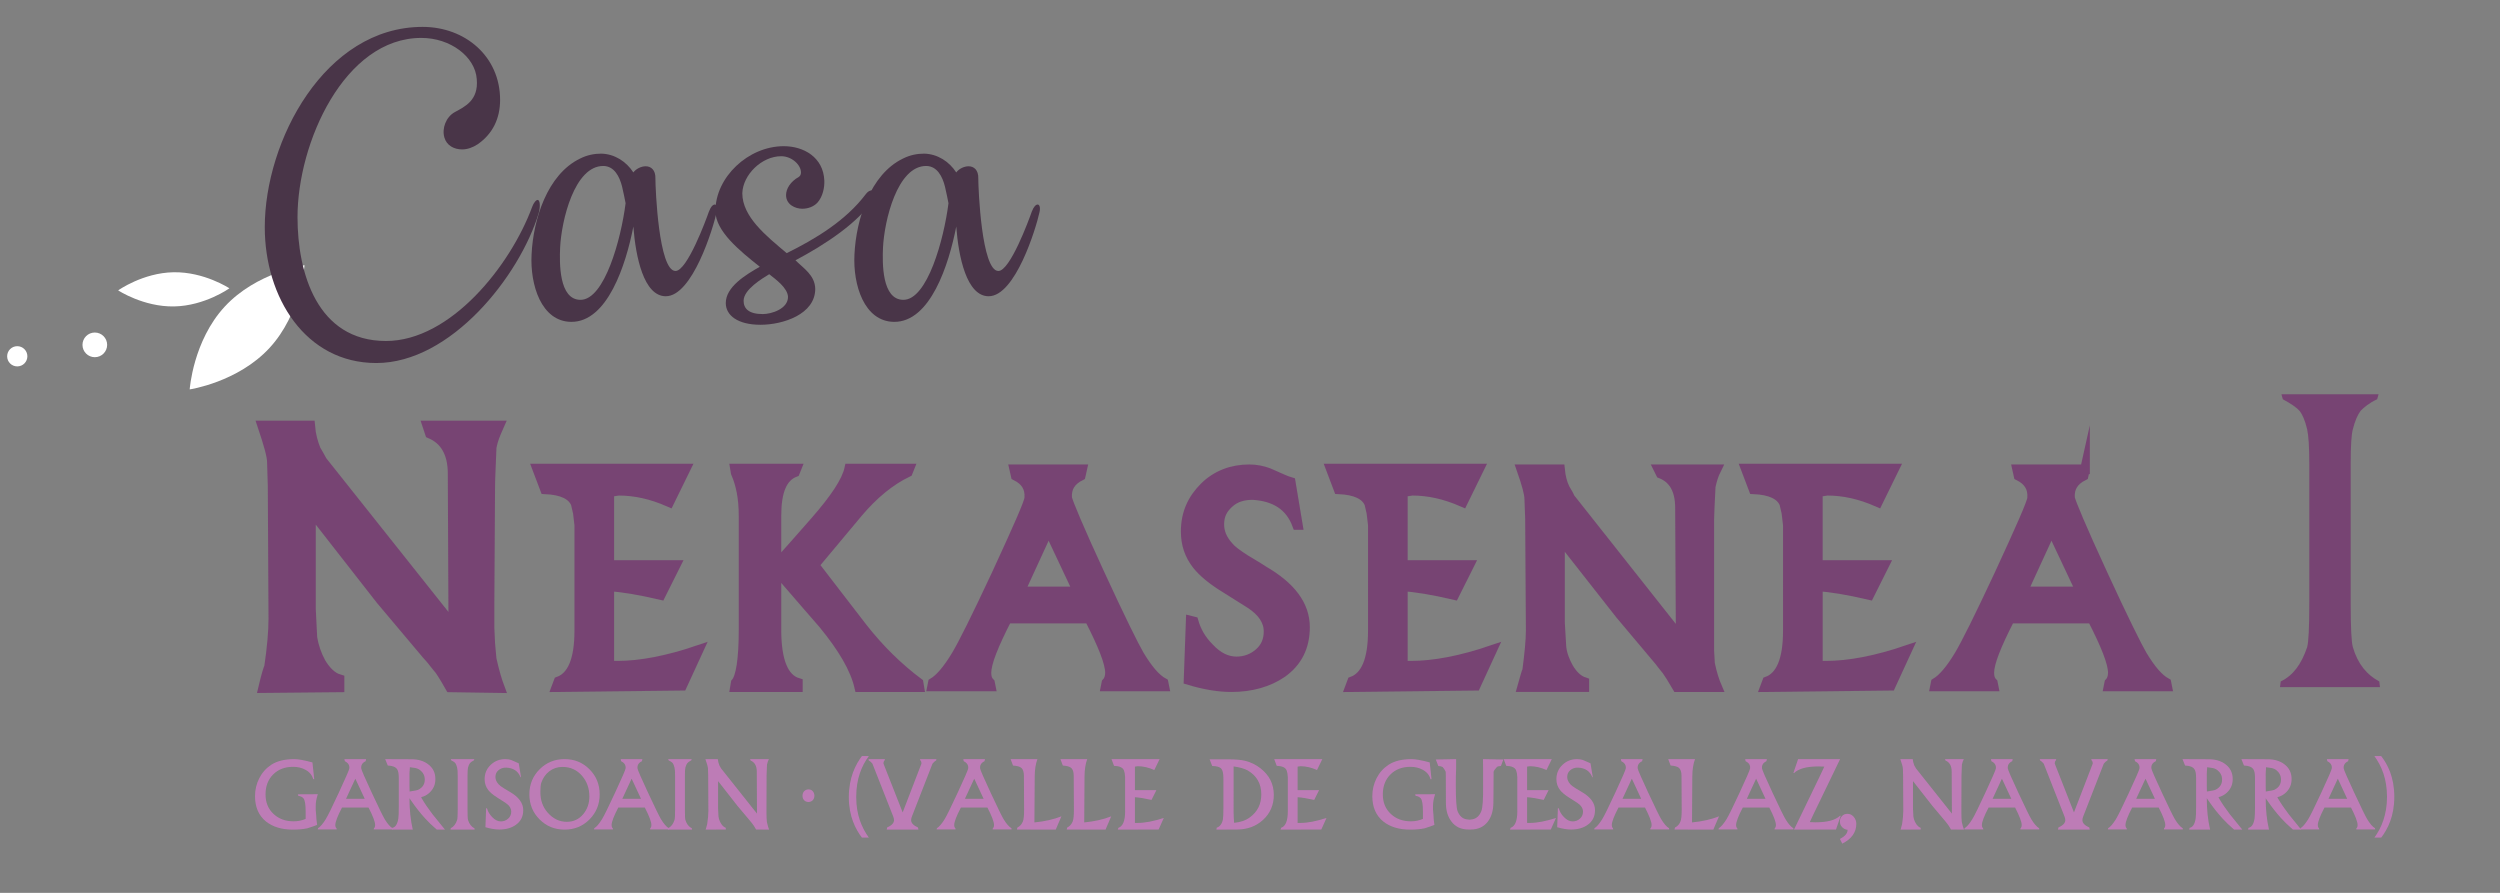 <?xml version="1.0" encoding="utf-8"?>
<!-- Generator: Adobe Illustrator 16.0.0, SVG Export Plug-In . SVG Version: 6.00 Build 0)  -->
<!DOCTYPE svg PUBLIC "-//W3C//DTD SVG 1.1//EN" "http://www.w3.org/Graphics/SVG/1.1/DTD/svg11.dtd">
<svg version="1.1" id="Capa_1" xmlns="http://www.w3.org/2000/svg" xmlns:xlink="http://www.w3.org/1999/xlink" x="0px" y="0px"
	 width="350px" height="125px" viewBox="0 0 350 125" enable-background="new 0 0 350 125" xml:space="preserve">
<rect x="0" y="0" width="350" height="125" fill="#808080" stroke="none"/>
<g>
	<g>
		<path fill="#774473" stroke="#774473" stroke-width="1.618" stroke-miterlimit="10" d="M60,59.7h9.7c-0.4,0.9-0.801,1.8-1,2.9
			c-0.101,2.7-0.2,4.5-0.2,5.5L68.4,84.5v3.4L68.5,90.1l0.2,2.2c0.399,1.8,0.8,3.101,1.1,3.9L63.1,96.1
			C62.3,94.7,61.7,93.7,61.3,93.3c-0.7-0.899-1.2-1.5-1.5-1.8l-6.4-7.6L43.4,71.1v14.2l0.2,4c0.2,1.2,0.601,2.4,1.2,3.5
			c0.7,1.2,1.6,2.101,2.6,2.4V96.1L37,96.2c0.399-1.7,0.7-2.601,0.8-2.8c0.4-2.7,0.6-5,0.6-6.801L38.3,68l-0.1-3.3
			c0-0.9-0.5-2.6-1.301-5h6.4c0.1,1.2,0.4,2.3,0.8,3.3c0.4,0.7,0.7,1.2,0.9,1.6L63.6,88l-0.1-21.7c0-2.899-1.101-4.8-3.2-5.7
			L60,59.7z"/>
		<path fill="#774473" stroke="#774473" stroke-width="1.352" stroke-miterlimit="10" d="M77.9,96.2l0.301-0.8
			c1.899-0.7,2.899-3,2.899-7.101V73.5l-0.2-1.7l-0.3-1.3c-0.5-1.2-1.899-1.9-4.3-2l-1.1-2.9H96l-2.3,4.7
			c-2.5-1.1-4.801-1.6-7.101-1.6l-1.3,0.2V79.1h9.3l-2.1,4.2c-3-0.7-5.4-1.1-7.2-1.2V93.2h1.2c3.1,0,6.899-0.7,11.3-2.2l-2.3,5
			L77.9,96.2z"/>
		<path fill="#774473" stroke="#774473" stroke-width="1.352" stroke-miterlimit="10" d="M103,95.6c0.7-0.8,1.1-3.3,1.1-7.399v-16
			c0-2.5-0.399-4.4-1.1-6L102.9,65.6h8.601l-0.2,0.5c-1.8,0.7-2.6,2.7-2.6,6.101V79.1c1.6-1.8,3.399-3.8,5.399-6.1
			c2.8-3.2,4.4-5.6,4.8-7.4h8.4l-0.2,0.5c-2.5,1.2-4.8,3.101-7,5.7l-6.1,7.3c2.399,3.101,4.6,6,6.7,8.7c2.5,3.2,5.1,5.7,7.899,7.8
			L128.7,96.2h-8.4c-0.6-2.601-2.3-5.5-5.1-8.9c-0.601-0.7-2.801-3.2-6.5-7.5v8.4c0,4.3,1,6.8,3,7.399V96.2H102.9L103,95.6z"/>
		<path fill="#774473" stroke="#774473" stroke-width="1.352" stroke-miterlimit="10" d="M151.5,65.7l-0.2,0.899
			c-1.4,0.7-2,1.7-1.9,3.101C149.5,70.3,151,73.9,154,80.4c2.899,6.3,4.8,10.1,5.5,11.3c1.2,2,2.3,3.3,3.399,3.899L163,96.1h-8.2
			l0.1-0.5c0.301-0.3,0.5-0.8,0.5-1.399c0-1.4-1-3.9-2.899-7.601H141c-1.9,3.7-2.9,6.2-2.9,7.601c0,0.7,0.2,1.1,0.5,1.399l0.101,0.5
			h-8.2l0.1-0.5c1-0.6,2.101-1.899,3.3-3.899c0.9-1.5,2.801-5.3,5.601-11.3c3-6.5,4.6-10.101,4.6-10.7
			c0.101-1.4-0.5-2.4-1.899-3.101L142,65.7H151.5z M146.8,74.1l-4,8.7h8.1L146.8,74.1z"/>
		<path fill="#774473" stroke="#774473" stroke-width="1.352" stroke-miterlimit="10" d="M181.6,73.5c-1-2.7-3.1-4-6.2-4.2
			c-1.3,0-2.399,0.3-3.3,1.101c-0.899,0.8-1.399,1.699-1.399,3c0,1.1,0.399,2.1,1.3,3.1c0.399,0.5,1.2,1.1,2.3,1.8
			c0.8,0.5,1.7,1,2.6,1.601C180.7,82.1,182.7,84.7,182.7,87.8c0,2.8-1.101,4.9-3.2,6.4c-1.9,1.3-4.3,2-7.101,2
			c-1.699,0-3.699-0.3-6-1l0.301-8.3L167.1,87c0.4,1.4,1.101,2.6,2.2,3.7c1.2,1.3,2.5,1.899,3.8,1.899c1.2,0,2.3-0.399,3.2-1.199
			c0.9-0.801,1.3-1.801,1.3-3c0-1.5-0.899-2.801-2.6-3.9l-3.5-2.2c-1.8-1.1-3.101-2.2-3.9-3.2C166.5,77.7,166,76.2,166,74.4
			c0-2.5,0.899-4.5,2.6-6.2s3.9-2.5,6.3-2.5c1,0,1.9,0.2,2.7,0.5c1.4,0.6,2.4,1.1,3.101,1.3l1,6H181.6z"/>
		<path fill="#774473" stroke="#774473" stroke-width="1.352" stroke-miterlimit="10" d="M189,96.2l0.3-0.8
			c1.9-0.7,2.9-3,2.9-7.101V73.5l-0.2-1.7l-0.3-1.3c-0.5-1.2-1.9-1.9-4.301-2l-1.1-2.9h20.8l-2.3,4.7c-2.5-1.1-4.8-1.6-7.1-1.6
			l-1.301,0.2V79.1h9.301l-2.101,4.2c-3-0.7-5.399-1.1-7.2-1.2V93.2h1.2c3.101,0,6.9-0.7,11.3-2.2l-2.3,5L189,96.2z"/>
		<path fill="#774473" stroke="#774473" stroke-width="1.352" stroke-miterlimit="10" d="M232.2,65.7h8.1
			c-0.4,0.8-0.6,1.5-0.8,2.399c-0.101,2.2-0.2,3.801-0.2,4.601v13.7v2.8V91.1l0.1,1.801c0.301,1.5,0.7,2.6,1,3.3h-5.6
			c-0.7-1.2-1.2-2-1.5-2.4c-0.6-0.7-1-1.3-1.2-1.5l-5.3-6.3l-8.4-10.7v11.9l0.2,3.399c0.101,1,0.5,2,1,2.9c0.601,1,1.3,1.7,2.2,2
			v0.7h-8.7c0.4-1.4,0.601-2.2,0.7-2.3c0.3-2.301,0.5-4.2,0.5-5.7L214.2,72.6L214.1,69.9c0-0.801-0.399-2.2-1.1-4.2h5.399
			c0.101,1,0.301,1.899,0.7,2.7c0.3,0.5,0.601,1,0.7,1.3l15.5,19.6l-0.1-18.2c0-2.5-0.9-4.1-2.7-4.8L232.2,65.7z"/>
		<path fill="#774473" stroke="#774473" stroke-width="1.352" stroke-miterlimit="10" d="M247.1,96.2l0.3-0.8
			c1.9-0.7,2.9-3,2.9-7.101V73.5l-0.2-1.7l-0.3-1.3c-0.5-1.2-1.9-1.9-4.3-2l-1.101-2.9H265.2l-2.301,4.7c-2.5-1.1-4.8-1.6-7.1-1.6
			l-1.3,0.2V79.1h9.3l-2.1,4.2c-3-0.7-5.4-1.1-7.2-1.2V93.2h1.2c3.1,0,6.899-0.7,11.3-2.2l-2.3,5L247.1,96.2z"/>
		<path fill="#774473" stroke="#774473" stroke-width="1.352" stroke-miterlimit="10" d="M291.9,65.7L291.7,66.6
			c-1.4,0.7-2,1.7-1.9,3.101c0.1,0.6,1.6,4.2,4.6,10.7c2.9,6.3,4.801,10.1,5.5,11.3c1.2,2,2.301,3.3,3.4,3.899l0.1,0.5H295.2
			l0.1-0.5c0.3-0.3,0.5-0.8,0.5-1.399c0-1.4-1-3.9-2.9-7.601h-11.5c-1.899,3.7-2.899,6.2-2.899,7.601c0,0.7,0.2,1.1,0.5,1.399
			l0.1,0.5h-8.2L271,95.6c1-0.6,2.1-1.899,3.3-3.899c0.9-1.5,2.8-5.3,5.6-11.3c3-6.5,4.601-10.101,4.601-10.7
			c0.1-1.4-0.5-2.4-1.9-3.101l-0.2-0.899H291.9z M287.2,74.1l-4,8.7h8.1L287.2,74.1z"/>
		<path fill="#774473" d="M319.199,96.2l0.101-0.8C321,94.6,322.199,93,323,90.6c0.199-0.699,0.3-2.699,0.3-6.199V64.9
			c0-2.3-0.101-3.9-0.3-4.8c-0.301-1.3-0.7-2.1-1-2.5c-0.5-0.6-1.301-1.1-2.4-1.7l-0.2-0.7H333l-0.2,0.7c-1.101,0.5-1.8,1.1-2.3,1.6
			c-0.4,0.5-0.801,1.4-1.101,2.6c-0.2,0.7-0.3,2.3-0.3,4.8v19.5c0,3.5,0.1,5.5,0.3,6.199c0.7,2.4,2,3.9,3.7,4.801l0.1,0.8H319.199z"
			/>
	</g>
</g>
<g>
	<g>
		<path fill="#BD7CB6" d="M41.765,111.415l-0.07-0.211l2.8-0.014c-0.205,0.618-0.303,1.179-0.294,1.685v0.548l0.057,0.589
			c0.017,0.487,0.063,0.979,0.14,1.475c-0.299,0.122-0.756,0.281-1.372,0.478c-0.598,0.122-1.265,0.183-2.002,0.183
			c-1.568,0-2.828-0.379-3.78-1.136c-1.026-0.831-1.54-2.015-1.54-3.547c0-0.897,0.198-1.736,0.596-2.517
			c0.396-0.78,0.959-1.409,1.687-1.886c0.812-0.523,1.891-0.785,3.234-0.785c0.522,0,1.362,0.153,2.52,0.462l0.252,2.338
			l-0.14,0.014c-0.158-0.578-0.526-1.021-1.104-1.33c-0.493-0.27-1.066-0.405-1.719-0.405c-1.146,0-2.074,0.355-2.787,1.065
			c-0.713,0.711-1.068,1.642-1.068,2.791c0,1.142,0.377,2.058,1.131,2.75c0.727,0.682,1.662,1.023,2.807,1.023
			c0.587,0,1.146-0.112,1.676-0.338v-1.067c0-0.937-0.098-1.536-0.294-1.799C42.353,111.594,42.11,111.471,41.765,111.415z"/>
	</g>
	<g>
		<path fill="#BD7CB6" d="M51.257,106.276l-0.069,0.294c-0.458,0.214-0.663,0.549-0.616,1.006c0.019,0.205,0.518,1.355,1.498,3.452
			c0.952,2.041,1.549,3.261,1.792,3.662c0.392,0.644,0.756,1.063,1.092,1.26l0.028,0.168h-2.66l0.028-0.153
			c0.111-0.094,0.168-0.248,0.168-0.463c0-0.438-0.309-1.255-0.925-2.449h-3.71c-0.625,1.194-0.938,2.012-0.938,2.449
			c0,0.215,0.056,0.369,0.168,0.463l0.028,0.153h-2.66l0.042-0.167c0.317-0.196,0.677-0.615,1.078-1.259
			c0.298-0.485,0.9-1.706,1.806-3.663c0.979-2.105,1.479-3.257,1.498-3.453c0.047-0.447-0.163-0.783-0.63-1.006l-0.057-0.294H51.257
			z M49.748,109.014l-1.305,2.82h2.62L49.748,109.014z"/>
	</g>
	<g>
		<path fill="#BD7CB6" d="M59.02,111.736c0.411,0.709,0.925,1.465,1.54,2.268c0.309,0.402,0.887,1.115,1.736,2.143h-1.145
			c-0.643-0.551-1.187-1.073-1.634-1.568c-0.67-0.736-1.317-1.559-1.94-2.464l-0.251-0.364v0.014c0,1.578,0.153,3.039,0.462,4.383
			h-2.926l0.056-0.252c0.448-0.075,0.732-0.523,0.854-1.346c0.037-0.253,0.057-0.791,0.057-1.613v-4.023
			c0-0.57-0.07-0.967-0.21-1.191c-0.215-0.346-0.658-0.528-1.33-0.547l-0.364-0.897l3.682,0.015c0.925,0,1.694,0.229,2.311,0.686
			c0.69,0.504,1.036,1.203,1.036,2.1c0,0.738-0.262,1.357-0.784,1.862c-0.364,0.345-0.766,0.564-1.204,0.657L59.02,111.736z
			 M57.327,109.104v0.854c0.009,0.354,0.014,0.639,0.014,0.854c0.662-0.094,1.069-0.178,1.221-0.252
			c0.604-0.299,0.907-0.775,0.907-1.428c0-0.523-0.215-0.957-0.644-1.303c-0.188-0.148-0.416-0.252-0.687-0.308l-0.756-0.112
			C57.327,107.971,57.307,108.535,57.327,109.104z"/>
	</g>
	<g>
		<path fill="#BD7CB6" d="M63.074,116.146l0.027-0.196c0.411-0.196,0.71-0.579,0.896-1.149c0.056-0.168,0.084-0.664,0.084-1.486
			v-4.711c0-0.561-0.028-0.943-0.084-1.149c-0.084-0.309-0.163-0.509-0.238-0.603c-0.112-0.141-0.308-0.276-0.588-0.407
			l-0.056-0.168h3.29l-0.057,0.168c-0.261,0.131-0.445,0.263-0.553,0.394c-0.107,0.13-0.198,0.336-0.272,0.616
			c-0.047,0.178-0.07,0.561-0.07,1.149v4.711c0,0.842,0.023,1.336,0.07,1.486c0.177,0.57,0.476,0.953,0.896,1.149l0.028,0.196
			H63.074z"/>
	</g>
	<g>
		<path fill="#BD7CB6" d="M72.875,108.811c-0.336-0.859-1.009-1.307-2.017-1.344c-0.41-0.01-0.763,0.107-1.057,0.35
			s-0.441,0.564-0.441,0.966c0,0.346,0.145,0.682,0.435,1.009c0.14,0.158,0.392,0.35,0.756,0.573
			c0.261,0.159,0.541,0.327,0.84,0.504c1.241,0.719,1.862,1.568,1.862,2.548c0,0.896-0.351,1.587-1.05,2.072
			c-0.607,0.43-1.377,0.645-2.311,0.645c-0.551,0-1.194-0.107-1.932-0.322l0.098-2.674l0.126,0.041
			c0.121,0.439,0.359,0.841,0.714,1.205c0.393,0.41,0.798,0.615,1.218,0.615c0.393,0,0.733-0.128,1.022-0.385
			c0.289-0.256,0.434-0.581,0.434-0.973c0-0.485-0.275-0.905-0.825-1.26l-1.12-0.715c-0.579-0.363-0.999-0.714-1.261-1.05
			c-0.345-0.438-0.518-0.947-0.518-1.526c0-0.803,0.282-1.472,0.847-2.008c0.565-0.537,1.249-0.806,2.052-0.806
			c0.326,0,0.62,0.052,0.882,0.153c0.457,0.197,0.788,0.342,0.994,0.435l0.321,1.946H72.875z"/>
	</g>
	<g>
		<path fill="#BD7CB6" d="M79.04,116.146c-1.381,0-2.548-0.477-3.5-1.43s-1.428-2.122-1.428-3.506c0-1.383,0.476-2.551,1.428-3.504
			s2.119-1.431,3.5-1.431c1.382,0,2.546,0.478,3.493,1.431s1.421,2.121,1.421,3.504c0,1.384-0.474,2.553-1.421,3.506
			S80.422,116.146,79.04,116.146z M79.348,115.055c0.952,0,1.727-0.365,2.323-1.094c0.561-0.684,0.841-1.502,0.841-2.455
			c0-1.131-0.341-2.094-1.022-2.889c-0.719-0.833-1.633-1.249-2.744-1.249c-0.7,0-1.313,0.204-1.841,0.61s-0.903,0.947-1.127,1.62
			c-0.084,0.253-0.126,0.687-0.126,1.304c0,1.132,0.336,2.081,1.008,2.848C77.416,114.619,78.312,115.055,79.348,115.055z"/>
	</g>
	<g>
		<path fill="#BD7CB6" d="M89.936,106.276l-0.069,0.294c-0.458,0.214-0.663,0.549-0.616,1.006c0.019,0.205,0.518,1.355,1.498,3.452
			c0.952,2.041,1.549,3.261,1.792,3.662c0.392,0.644,0.756,1.063,1.092,1.26l0.028,0.168h-2.66l0.028-0.153
			c0.111-0.094,0.168-0.248,0.168-0.463c0-0.438-0.309-1.255-0.925-2.449h-3.71c-0.625,1.194-0.938,2.012-0.938,2.449
			c0,0.215,0.056,0.369,0.168,0.463l0.028,0.153h-2.66l0.042-0.167c0.317-0.196,0.677-0.615,1.078-1.259
			c0.298-0.485,0.9-1.706,1.806-3.663c0.979-2.105,1.479-3.257,1.498-3.453c0.047-0.447-0.163-0.783-0.63-1.006l-0.057-0.294H89.936
			z M88.427,109.014l-1.305,2.82h2.62L88.427,109.014z"/>
	</g>
	<g>
		<path fill="#BD7CB6" d="M93.507,116.146l0.027-0.196c0.411-0.196,0.71-0.579,0.896-1.149c0.056-0.168,0.084-0.664,0.084-1.486
			v-4.711c0-0.561-0.028-0.943-0.084-1.149c-0.084-0.309-0.163-0.509-0.238-0.603c-0.112-0.141-0.308-0.276-0.588-0.407
			l-0.056-0.168h3.29l-0.057,0.168c-0.261,0.131-0.445,0.263-0.553,0.394c-0.107,0.13-0.198,0.336-0.272,0.616
			c-0.047,0.178-0.07,0.561-0.07,1.149v4.711c0,0.842,0.023,1.336,0.07,1.486c0.177,0.57,0.476,0.953,0.896,1.149l0.028,0.196
			H93.507z"/>
	</g>
	<g>
		<path fill="#BD7CB6" d="M105.012,106.276h2.632c-0.122,0.243-0.21,0.5-0.267,0.771c-0.037,0.721-0.056,1.221-0.056,1.5
			l-0.014,4.431v0.911l0.014,0.604l0.042,0.588c0.112,0.486,0.215,0.842,0.308,1.066l-1.819-0.014
			c-0.225-0.393-0.388-0.648-0.49-0.771c-0.196-0.243-0.327-0.405-0.392-0.489l-1.723-2.045l-2.716-3.472v3.851l0.056,1.092
			c0.047,0.336,0.154,0.648,0.322,0.938c0.187,0.336,0.42,0.555,0.7,0.658v0.238l-2.814,0.014c0.122-0.449,0.191-0.701,0.21-0.758
			c0.112-0.729,0.168-1.346,0.168-1.85l-0.027-5.033l-0.028-0.884c-0.009-0.253-0.131-0.7-0.364-1.346h1.736
			c0.037,0.317,0.112,0.611,0.224,0.882c0.103,0.178,0.183,0.317,0.238,0.42l5.026,6.328l-0.028-5.88
			c0-0.794-0.289-1.312-0.868-1.554L105.012,106.276z"/>
	</g>
	<g>
		<path fill="#BD7CB6" d="M112.35,111.398c0-0.505,0.351-0.883,0.841-0.883s0.812,0.363,0.826,0.883
			c0,0.504-0.336,0.882-0.841,0.882C112.686,112.28,112.337,111.902,112.35,111.398z"/>
	</g>
	<g>
		<path fill="#BD7CB6" d="M121.636,105.851c-1.022,1.387-1.766,3.194-1.766,5.743c0,2.494,0.771,4.272,1.766,5.674h-0.967
			c-0.883-1.163-1.835-2.956-1.835-5.688c0.014-2.746,0.952-4.553,1.835-5.729H121.636z"/>
	</g>
	<g>
		<path fill="#BD7CB6" d="M122.137,106.906c-0.177-0.21-0.35-0.363-0.518-0.458l-0.028-0.172h2.296l-0.028,0.157
			c-0.114,0.097-0.172,0.254-0.172,0.475l2.687,6.831l2.63-6.831c0-0.221-0.058-0.378-0.173-0.475l-0.029-0.157h2.296l-0.027,0.172
			c-0.168,0.095-0.341,0.248-0.519,0.458l-2.884,7.406c-0.075,0.195-0.112,0.363-0.112,0.504c0,0.401,0.322,0.746,0.966,1.036
			l0.057,0.294h-4.438l0.057-0.294c0.644-0.29,0.966-0.635,0.966-1.036c0-0.149-0.038-0.317-0.112-0.504L122.137,106.906z"/>
	</g>
	<g>
		<path fill="#BD7CB6" d="M137.901,106.276l-0.069,0.294c-0.458,0.214-0.663,0.549-0.616,1.006c0.019,0.205,0.518,1.355,1.498,3.452
			c0.952,2.041,1.549,3.261,1.792,3.662c0.392,0.644,0.756,1.063,1.092,1.26l0.028,0.168h-2.66l0.028-0.153
			c0.111-0.094,0.168-0.248,0.168-0.463c0-0.438-0.309-1.255-0.925-2.449h-3.71c-0.625,1.194-0.938,2.012-0.938,2.449
			c0,0.215,0.056,0.369,0.168,0.463l0.028,0.153h-2.66l0.042-0.167c0.317-0.196,0.677-0.615,1.078-1.259
			c0.298-0.485,0.9-1.706,1.806-3.663c0.979-2.105,1.479-3.257,1.498-3.453c0.047-0.447-0.163-0.783-0.63-1.006l-0.057-0.294
			H137.901z M136.392,109.014l-1.305,2.82h2.62L136.392,109.014z"/>
	</g>
	<g>
		<path fill="#BD7CB6" d="M142.437,115.852c0.345-0.158,0.602-0.443,0.77-0.855c0.112-0.289,0.168-0.831,0.168-1.625l-0.027-4.754
			c0-0.541-0.122-0.916-0.364-1.121c-0.215-0.178-0.602-0.285-1.162-0.322l-0.336-0.897h3.752c-0.243,0.646-0.369,1.448-0.378,2.411
			l-0.042,6.451c1.438-0.141,2.697-0.425,3.78-0.854l-0.798,1.862l-5.433-0.014L142.437,115.852z"/>
	</g>
	<g>
		<path fill="#BD7CB6" d="M149.41,115.852c0.345-0.158,0.602-0.443,0.77-0.855c0.112-0.289,0.168-0.831,0.168-1.625l-0.027-4.754
			c0-0.541-0.122-0.916-0.364-1.121c-0.215-0.178-0.602-0.285-1.162-0.322l-0.336-0.897h3.752c-0.243,0.646-0.369,1.448-0.378,2.411
			l-0.042,6.451c1.438-0.141,2.697-0.425,3.78-0.854l-0.798,1.862l-5.433-0.014L149.41,115.852z"/>
	</g>
	<g>
		<path fill="#BD7CB6" d="M156.494,116.146l0.084-0.252c0.625-0.215,0.938-0.977,0.938-2.285v-4.81l-0.056-0.547l-0.112-0.406
			c-0.159-0.393-0.621-0.603-1.386-0.631l-0.351-0.939h6.734l-0.742,1.526c-0.793-0.355-1.563-0.532-2.31-0.532l-0.406,0.056v3.29
			h3.01l-0.686,1.372c-0.962-0.215-1.736-0.34-2.324-0.378v3.599h0.392c1.018,0,2.235-0.234,3.654-0.701l-0.728,1.625
			L156.494,116.146z"/>
	</g>
	<g>
		<path fill="#BD7CB6" d="M171.207,114.706c0.047-0.241,0.07-0.759,0.07-1.552v-4.193c0-0.652-0.094-1.096-0.28-1.328
			c-0.224-0.262-0.653-0.392-1.288-0.392l-0.364-0.937h2.549c1.054,0,1.861,0.07,2.422,0.209c0.803,0.196,1.525,0.551,2.169,1.062
			c1.232,0.97,1.848,2.205,1.848,3.705c0,1.416-0.504,2.586-1.512,3.51c-0.971,0.885-2.174,1.332-3.612,1.342l-2.912,0.014
			l0.042-0.266C170.796,115.723,171.086,115.331,171.207,114.706z M172.705,113.738c0,0.42,0.023,0.905,0.07,1.456
			c0.877-0.075,1.609-0.327,2.197-0.756c1.073-0.784,1.61-1.857,1.61-3.22c0-1.503-0.637-2.623-1.911-3.36
			c-0.421-0.243-1.077-0.429-1.967-0.56V113.738z"/>
	</g>
	<g>
		<path fill="#BD7CB6" d="M179.272,116.146l0.084-0.252c0.625-0.215,0.938-0.977,0.938-2.285v-4.81l-0.057-0.547l-0.111-0.406
			c-0.16-0.393-0.621-0.603-1.387-0.631l-0.35-0.939h6.734l-0.742,1.526c-0.793-0.355-1.564-0.532-2.311-0.532l-0.406,0.056v3.29
			h3.01l-0.686,1.372c-0.961-0.215-1.736-0.34-2.324-0.378v3.599h0.393c1.018,0,2.234-0.234,3.654-0.701l-0.729,1.625
			L179.272,116.146z"/>
	</g>
	<g>
		<path fill="#BD7CB6" d="M198.186,111.415l-0.07-0.211l2.799-0.014c-0.205,0.618-0.303,1.179-0.293,1.685v0.548l0.057,0.589
			c0.016,0.487,0.062,0.979,0.139,1.475c-0.299,0.122-0.756,0.281-1.371,0.478c-0.598,0.122-1.266,0.183-2.002,0.183
			c-1.568,0-2.828-0.379-3.781-1.136c-1.025-0.831-1.539-2.015-1.539-3.547c0-0.897,0.197-1.736,0.596-2.517
			c0.396-0.78,0.959-1.409,1.686-1.886c0.812-0.523,1.891-0.785,3.234-0.785c0.523,0,1.363,0.153,2.52,0.462l0.252,2.338
			l-0.139,0.014c-0.158-0.578-0.527-1.021-1.104-1.33c-0.494-0.27-1.066-0.405-1.719-0.405c-1.146,0-2.074,0.355-2.787,1.065
			c-0.713,0.711-1.068,1.642-1.068,2.791c0,1.142,0.377,2.058,1.131,2.75c0.727,0.682,1.662,1.023,2.807,1.023
			c0.586,0,1.145-0.112,1.676-0.338v-1.067c0-0.937-0.098-1.536-0.295-1.799C198.774,111.594,198.53,111.471,198.186,111.415z"/>
	</g>
	<g>
		<path fill="#BD7CB6" d="M205.606,116.133c-1.047,0-1.85-0.373-2.408-1.121c-0.514-0.672-0.771-1.544-0.771-2.617l-0.014-3.809
			c0-0.308-0.004-0.48-0.014-0.518c-0.02-0.084-0.094-0.225-0.225-0.42c-0.131-0.196-0.223-0.294-0.279-0.294
			c-0.104-0.065-0.279-0.103-0.531-0.112l-0.352-0.91l2.844-0.056v1.456c-0.029,0.485-0.043,1.186-0.043,2.1
			c0,2.072,0.084,3.318,0.252,3.738c0.262,0.662,0.676,1.041,1.246,1.134c0.225,0.038,0.363,0.056,0.42,0.056
			c0.064,0,0.201-0.018,0.406-0.056c0.568-0.103,0.984-0.48,1.246-1.134c0.195-0.485,0.279-1.73,0.252-3.738v-2.1
			c-0.01-0.7-0.014-1.186-0.014-1.456l2.855,0.056l-0.35,0.91c-0.252,0.01-0.43,0.047-0.533,0.112
			c-0.307,0.327-0.471,0.564-0.488,0.714l-0.016,3.052c-0.008,0.682-0.014,1.106-0.014,1.274c-0.01,1.082-0.266,1.955-0.77,2.617
			c-0.561,0.748-1.363,1.121-2.408,1.121H205.606z"/>
	</g>
	<g>
		<path fill="#BD7CB6" d="M211.401,116.146l0.084-0.252c0.625-0.215,0.938-0.977,0.938-2.285v-4.81l-0.055-0.547l-0.113-0.406
			c-0.158-0.393-0.621-0.603-1.385-0.631l-0.352-0.939h6.734l-0.742,1.526c-0.793-0.355-1.562-0.532-2.309-0.532l-0.406,0.056v3.29
			h3.01l-0.686,1.372c-0.963-0.215-1.736-0.34-2.324-0.378v3.599h0.391c1.018,0,2.236-0.234,3.654-0.701l-0.727,1.625
			L211.401,116.146z"/>
	</g>
	<g>
		<path fill="#BD7CB6" d="M222.922,108.811c-0.336-0.859-1.008-1.307-2.016-1.344c-0.41-0.01-0.764,0.107-1.057,0.35
			c-0.295,0.242-0.441,0.564-0.441,0.966c0,0.346,0.145,0.682,0.434,1.009c0.141,0.158,0.393,0.35,0.756,0.573
			c0.262,0.159,0.541,0.327,0.84,0.504c1.242,0.719,1.863,1.568,1.863,2.548c0,0.896-0.352,1.587-1.051,2.072
			c-0.607,0.43-1.377,0.645-2.311,0.645c-0.551,0-1.193-0.107-1.932-0.322l0.098-2.674l0.127,0.041
			c0.121,0.439,0.359,0.841,0.713,1.205c0.393,0.41,0.799,0.615,1.219,0.615c0.393,0,0.732-0.128,1.021-0.385
			c0.289-0.256,0.434-0.581,0.434-0.973c0-0.485-0.275-0.905-0.824-1.26l-1.121-0.715c-0.578-0.363-0.998-0.714-1.26-1.05
			c-0.346-0.438-0.518-0.947-0.518-1.526c0-0.803,0.281-1.472,0.846-2.008c0.566-0.537,1.25-0.806,2.053-0.806
			c0.326,0,0.619,0.052,0.881,0.153c0.457,0.197,0.789,0.342,0.994,0.435l0.322,1.946H222.922z"/>
	</g>
	<g>
		<path fill="#BD7CB6" d="M229.963,106.276l-0.068,0.294c-0.459,0.214-0.664,0.549-0.617,1.006c0.02,0.205,0.518,1.355,1.498,3.452
			c0.953,2.041,1.549,3.261,1.793,3.662c0.391,0.644,0.756,1.063,1.092,1.26l0.027,0.168h-2.66l0.029-0.153
			c0.111-0.094,0.168-0.248,0.168-0.463c0-0.438-0.309-1.255-0.926-2.449h-3.709c-0.625,1.194-0.938,2.012-0.938,2.449
			c0,0.215,0.055,0.369,0.168,0.463l0.027,0.153h-2.66l0.043-0.167c0.316-0.196,0.676-0.615,1.078-1.259
			c0.297-0.485,0.9-1.706,1.805-3.663c0.98-2.105,1.48-3.257,1.498-3.453c0.047-0.447-0.162-0.783-0.629-1.006l-0.057-0.294H229.963
			z M228.455,109.014l-1.305,2.82h2.619L228.455,109.014z"/>
	</g>
	<g>
		<path fill="#BD7CB6" d="M234.5,115.852c0.346-0.158,0.602-0.443,0.77-0.855c0.113-0.289,0.168-0.831,0.168-1.625l-0.027-4.754
			c0-0.541-0.121-0.916-0.363-1.121c-0.215-0.178-0.602-0.285-1.162-0.322l-0.336-0.897h3.752c-0.244,0.646-0.369,1.448-0.379,2.411
			l-0.041,6.451c1.438-0.141,2.697-0.425,3.779-0.854l-0.797,1.862l-5.434-0.014L234.5,115.852z"/>
	</g>
	<g>
		<path fill="#BD7CB6" d="M247.365,106.276l-0.068,0.294c-0.459,0.214-0.664,0.549-0.617,1.006c0.02,0.205,0.518,1.355,1.498,3.452
			c0.953,2.041,1.549,3.261,1.793,3.662c0.391,0.644,0.756,1.063,1.092,1.26l0.027,0.168h-2.66l0.029-0.153
			c0.111-0.094,0.168-0.248,0.168-0.463c0-0.438-0.309-1.255-0.926-2.449h-3.709c-0.625,1.194-0.938,2.012-0.938,2.449
			c0,0.215,0.055,0.369,0.168,0.463l0.027,0.153h-2.66l0.043-0.167c0.316-0.196,0.676-0.615,1.078-1.259
			c0.297-0.485,0.9-1.706,1.805-3.663c0.98-2.105,1.48-3.257,1.498-3.453c0.047-0.447-0.162-0.783-0.629-1.006l-0.057-0.294H247.365
			z M245.858,109.014l-1.305,2.82h2.619L245.858,109.014z"/>
	</g>
	<g>
		<path fill="#BD7CB6" d="M255.221,111.232c-1.094,2.25-1.709,3.537-1.85,3.863c0.271,0.02,0.527,0.029,0.771,0.029
			c1.688,0,2.842-0.309,3.457-0.925l0.098,0.015l-0.658,1.918l-5.879,0.014l2.395-4.95c1.092-2.253,1.707-3.542,1.848-3.87
			c-0.262-0.019-0.52-0.027-0.771-0.027c-1.689,0-2.842,0.308-3.457,0.924l-0.098-0.014l0.658-1.933h5.879L255.221,111.232z"/>
	</g>
	<g>
		<path fill="#BD7CB6" d="M258.664,116.174c-0.299-0.027-0.553-0.15-0.764-0.371c-0.209-0.219-0.314-0.478-0.314-0.776
			c0-0.308,0.098-0.567,0.293-0.776c0.197-0.211,0.449-0.316,0.758-0.316c0.354,0,0.65,0.143,0.889,0.428s0.357,0.609,0.357,0.973
			c0,1.186-0.654,2.109-1.963,2.772l-0.334-0.658C258.305,117.084,258.664,116.66,258.664,116.174z"/>
	</g>
	<g>
		<path fill="#BD7CB6" d="M272.299,106.276h2.633c-0.123,0.243-0.211,0.5-0.268,0.771c-0.037,0.721-0.055,1.221-0.055,1.5
			l-0.014,4.431v0.911l0.014,0.604l0.041,0.588c0.113,0.486,0.215,0.842,0.309,1.066l-1.82-0.014
			c-0.225-0.393-0.387-0.648-0.49-0.771c-0.195-0.243-0.326-0.405-0.391-0.489l-1.723-2.045l-2.717-3.472v3.851l0.057,1.092
			c0.047,0.336,0.154,0.648,0.322,0.938c0.186,0.336,0.42,0.555,0.699,0.658v0.238l-2.814,0.014
			c0.123-0.449,0.191-0.701,0.211-0.758c0.111-0.729,0.168-1.346,0.168-1.85l-0.027-5.033l-0.029-0.884
			c-0.008-0.253-0.131-0.7-0.363-1.346h1.736c0.037,0.317,0.111,0.611,0.223,0.882c0.104,0.178,0.184,0.317,0.238,0.42l5.027,6.328
			l-0.029-5.88c0-0.794-0.289-1.312-0.867-1.554L272.299,106.276z"/>
	</g>
	<g>
		<path fill="#BD7CB6" d="M281.778,106.276l-0.07,0.294c-0.457,0.214-0.662,0.549-0.615,1.006c0.018,0.205,0.518,1.355,1.498,3.452
			c0.951,2.041,1.549,3.261,1.791,3.662c0.393,0.644,0.756,1.063,1.092,1.26l0.029,0.168h-2.66l0.027-0.153
			c0.111-0.094,0.168-0.248,0.168-0.463c0-0.438-0.309-1.255-0.924-2.449h-3.711c-0.625,1.194-0.938,2.012-0.938,2.449
			c0,0.215,0.057,0.369,0.168,0.463l0.029,0.153h-2.66l0.041-0.167c0.318-0.196,0.678-0.615,1.078-1.259
			c0.299-0.485,0.9-1.706,1.807-3.663c0.979-2.105,1.479-3.257,1.498-3.453c0.047-0.447-0.164-0.783-0.631-1.006l-0.057-0.294
			H281.778z M280.268,109.014l-1.305,2.82h2.621L280.268,109.014z"/>
	</g>
	<g>
		<path fill="#BD7CB6" d="M286.117,106.906c-0.178-0.21-0.35-0.363-0.518-0.458l-0.029-0.172h2.297l-0.029,0.157
			c-0.113,0.097-0.172,0.254-0.172,0.475l2.688,6.831l2.629-6.831c0-0.221-0.057-0.378-0.172-0.475l-0.029-0.157h2.295l-0.027,0.172
			c-0.168,0.095-0.34,0.248-0.518,0.458l-2.885,7.406c-0.074,0.195-0.111,0.363-0.111,0.504c0,0.401,0.322,0.746,0.965,1.036
			l0.057,0.294h-4.438l0.057-0.294c0.643-0.29,0.965-0.635,0.965-1.036c0-0.149-0.037-0.317-0.111-0.504L286.117,106.906z"/>
	</g>
	<g>
		<path fill="#BD7CB6" d="M301.881,106.276l-0.07,0.294c-0.457,0.214-0.662,0.549-0.615,1.006c0.018,0.205,0.518,1.355,1.498,3.452
			c0.951,2.041,1.549,3.261,1.791,3.662c0.393,0.644,0.756,1.063,1.092,1.26l0.029,0.168h-2.66l0.027-0.153
			c0.111-0.094,0.168-0.248,0.168-0.463c0-0.438-0.309-1.255-0.924-2.449h-3.711c-0.625,1.194-0.938,2.012-0.938,2.449
			c0,0.215,0.057,0.369,0.168,0.463l0.029,0.153h-2.66l0.041-0.167c0.318-0.196,0.678-0.615,1.078-1.259
			c0.299-0.485,0.9-1.706,1.807-3.663c0.979-2.105,1.479-3.257,1.498-3.453c0.047-0.447-0.164-0.783-0.631-1.006l-0.057-0.294
			H301.881z M300.371,109.014l-1.305,2.82h2.621L300.371,109.014z"/>
	</g>
	<g>
		<path fill="#BD7CB6" d="M310.645,111.736c0.41,0.709,0.924,1.465,1.539,2.268c0.309,0.402,0.887,1.115,1.736,2.143h-1.145
			c-0.643-0.551-1.186-1.073-1.633-1.568c-0.67-0.736-1.318-1.559-1.941-2.464l-0.25-0.364v0.014c0,1.578,0.152,3.039,0.461,4.383
			h-2.926l0.057-0.252c0.447-0.075,0.732-0.523,0.854-1.346c0.037-0.253,0.057-0.791,0.057-1.613v-4.023
			c0-0.57-0.07-0.967-0.211-1.191c-0.215-0.346-0.658-0.528-1.33-0.547l-0.363-0.897l3.682,0.015c0.924,0,1.693,0.229,2.311,0.686
			c0.689,0.504,1.035,1.203,1.035,2.1c0,0.738-0.262,1.357-0.783,1.862c-0.365,0.345-0.766,0.564-1.205,0.657L310.645,111.736z
			 M308.951,109.104v0.854c0.008,0.354,0.014,0.639,0.014,0.854c0.662-0.094,1.068-0.178,1.221-0.252
			c0.604-0.299,0.906-0.775,0.906-1.428c0-0.523-0.215-0.957-0.643-1.303c-0.188-0.148-0.416-0.252-0.688-0.308l-0.756-0.112
			C308.951,107.971,308.932,108.535,308.951,109.104z"/>
	</g>
	<g>
		<path fill="#BD7CB6" d="M318.891,111.736c0.41,0.709,0.924,1.465,1.539,2.268c0.309,0.402,0.887,1.115,1.736,2.143h-1.145
			c-0.643-0.551-1.186-1.073-1.633-1.568c-0.67-0.736-1.318-1.559-1.941-2.464l-0.25-0.364v0.014c0,1.578,0.152,3.039,0.461,4.383
			h-2.926l0.057-0.252c0.447-0.075,0.732-0.523,0.854-1.346c0.037-0.253,0.057-0.791,0.057-1.613v-4.023
			c0-0.57-0.07-0.967-0.211-1.191c-0.215-0.346-0.658-0.528-1.33-0.547l-0.363-0.897l3.682,0.015c0.924,0,1.693,0.229,2.311,0.686
			c0.689,0.504,1.035,1.203,1.035,2.1c0,0.738-0.262,1.357-0.783,1.862c-0.365,0.345-0.766,0.564-1.205,0.657L318.891,111.736z
			 M317.198,109.104v0.854c0.008,0.354,0.014,0.639,0.014,0.854c0.662-0.094,1.068-0.178,1.221-0.252
			c0.604-0.299,0.906-0.775,0.906-1.428c0-0.523-0.215-0.957-0.643-1.303c-0.188-0.148-0.416-0.252-0.688-0.308l-0.756-0.112
			C317.198,107.971,317.178,108.535,317.198,109.104z"/>
	</g>
	<g>
		<path fill="#BD7CB6" d="M328.803,106.276l-0.068,0.294c-0.459,0.214-0.664,0.549-0.617,1.006c0.02,0.205,0.518,1.355,1.498,3.452
			c0.953,2.041,1.549,3.261,1.793,3.662c0.391,0.644,0.756,1.063,1.092,1.26l0.027,0.168h-2.66l0.029-0.153
			c0.111-0.094,0.168-0.248,0.168-0.463c0-0.438-0.309-1.255-0.926-2.449h-3.709c-0.625,1.194-0.938,2.012-0.938,2.449
			c0,0.215,0.055,0.369,0.168,0.463l0.027,0.153h-2.66l0.043-0.167c0.316-0.196,0.676-0.615,1.078-1.259
			c0.297-0.485,0.9-1.706,1.805-3.663c0.98-2.105,1.48-3.257,1.498-3.453c0.047-0.447-0.162-0.783-0.629-1.006l-0.057-0.294H328.803
			z M327.295,109.014l-1.305,2.82h2.619L327.295,109.014z"/>
	</g>
	<g>
		<path fill="#BD7CB6" d="M332.416,117.268c0.994-1.387,1.764-3.194,1.764-5.716s-0.756-4.3-1.764-5.701h0.951
			c0.896,1.149,1.836,2.956,1.836,5.701s-0.939,4.538-1.836,5.716H332.416z"/>
	</g>
</g>
<g>
	<g>
		<g>
			<path fill="#FFFFFF" d="M32.117,40.365c0,0-3.44,2.456-7.742,2.536c-4.301,0.079-7.831-2.249-7.831-2.249
				s3.443-2.457,7.744-2.536C28.587,38.036,32.117,40.365,32.117,40.365z"/>
		</g>
	</g>
	<g>
		<g>
			<path fill="#FFFFFF" d="M26.557,54.516c0,0,0.465-6.786,4.904-11.589c4.439-4.801,11.171-5.794,11.171-5.794
				s-0.468,6.788-4.907,11.588C33.288,53.52,26.557,54.516,26.557,54.516z"/>
		</g>
	</g>
	<g>
		<circle fill="#FFFFFF" cx="13.274" cy="48.281" r="1.727"/>
	</g>
	<g>
		<circle fill="#FFFFFF" cx="2.416" cy="49.881" r="1.416"/>
	</g>
</g>
<g>
	<g>
		<path fill="#493548" d="M64.704,20.919c-1.134,0-2.177-0.545-2.495-1.679c-0.363-1.271,0.228-2.858,1.452-3.539
			c1.406-0.772,3.358-1.635,3.085-4.631c-0.227-3.131-3.675-5.762-7.76-5.762c-10.754,0-17.334,14.657-17.334,25.095
			c0,7.761,2.723,17.335,12.388,17.335c9.031,0,17.427-10.528,20.467-18.786c0.182-0.546,0.59-1.045,0.815-0.953
			c0.409,0.181,0.229,1.451,0.092,1.858c-2.677,8.806-12.297,20.967-22.734,20.967c-9.894,0-15.611-9.167-15.611-19.014
			c0-12.072,8.396-28.046,22.101-28.046c5.944,0,10.845,4.131,10.845,10.211c0,2.632-1.043,4.765-3.131,6.218
			C66.202,20.646,65.431,20.919,64.704,20.919z"/>
		<path fill="#493548" d="M100.062,28.634c0.272,0,0.409,0.408,0.272,1.044c-0.499,2.314-3.403,11.797-7.125,11.797
			c-3.085,0-4.221-5.535-4.538-9.755c-1.043,5.354-3.631,13.387-8.712,13.341c-4.175-0.046-5.764-5.172-5.538-9.438
			c0.229-4.855,2.179-11.209,6.808-13.433c0.998-0.499,1.997-0.681,2.95-0.681c1.86,0.045,3.494,1.089,4.492,2.632
			c0.363-0.499,1.09-0.863,1.725-0.863c0.727,0,1.406,0.501,1.362,1.726c0,1.362,0.452,12.933,2.813,12.933
			c1.633,0,4.265-7.125,4.674-8.304C99.518,28.905,99.836,28.634,100.062,28.634z M87.583,28.451
			c-0.136-0.635-0.272-1.452-0.499-2.358c-0.362-1.407-1.09-2.815-2.586-2.858c-4.085-0.047-5.9,7.668-6.082,11.435
			c-0.091,2.132-0.18,7.307,2.858,7.307C84.634,41.976,86.948,33.489,87.583,28.451z"/>
		<path fill="#493548" d="M114.451,28.36c-0.545,0.592-1.361,0.864-2.133,0.864c-0.998,0-2.27-0.591-2.27-1.906
			c0-0.909,0.636-1.906,1.771-2.543c0.227-0.136,0.317-0.362,0.317-0.635c0-1.044-1.271-2.269-2.769-2.269
			c-2.723,0-5.354,2.588-5.444,5.174c0,3.312,3.357,5.99,6.215,8.395c4.04-1.997,8.261-4.538,11.074-8.26
			c0.408-0.544,0.817-0.59,1.09-0.453c0.272,0.136,0.361,0.544,0.09,0.999c-2.088,3.403-6.988,6.579-11.027,8.712
			c1.135,1.134,2.723,2.087,2.769,3.994c0,3.585-4.538,5.036-7.67,5.036c-3.177,0-4.855-1.315-4.855-3.041
			c0-2.268,2.769-3.947,4.765-5.082c-2.812-2.223-6.217-4.991-6.217-7.804c0-4.721,4.584-9.076,9.576-9.076
			c2.768,0,5.535,1.543,5.672,4.81C115.45,26.273,115.177,27.544,114.451,28.36z M110.321,41.566
			c-0.046-1.271-1.77-2.496-2.631-3.176c-0.954,0.589-3.585,2.132-3.585,3.721c0,1.09,0.725,1.86,2.677,1.86
			C108.008,43.972,110.321,43.245,110.321,41.566z"/>
		<path fill="#493548" d="M145.266,28.634c0.272,0,0.409,0.408,0.272,1.044c-0.5,2.314-3.404,11.797-7.125,11.797
			c-3.086,0-4.221-5.535-4.538-9.755c-1.044,5.354-3.631,13.387-8.713,13.341c-4.175-0.046-5.763-5.172-5.537-9.438
			c0.228-4.855,2.179-11.209,6.808-13.433c0.998-0.499,1.996-0.681,2.949-0.681c1.861,0.045,3.494,1.089,4.493,2.632
			c0.362-0.499,1.089-0.863,1.725-0.863c0.726,0,1.405,0.501,1.362,1.726c0,1.362,0.452,12.933,2.812,12.933
			c1.634,0,4.266-7.125,4.674-8.304C144.722,28.905,145.039,28.634,145.266,28.634z M132.787,28.451
			c-0.137-0.635-0.273-1.452-0.5-2.358c-0.361-1.407-1.089-2.815-2.586-2.858c-4.085-0.047-5.899,7.668-6.082,11.435
			c-0.09,2.132-0.18,7.307,2.859,7.307C129.838,41.976,132.152,33.489,132.787,28.451z"/>
	</g>
</g>
</svg>
